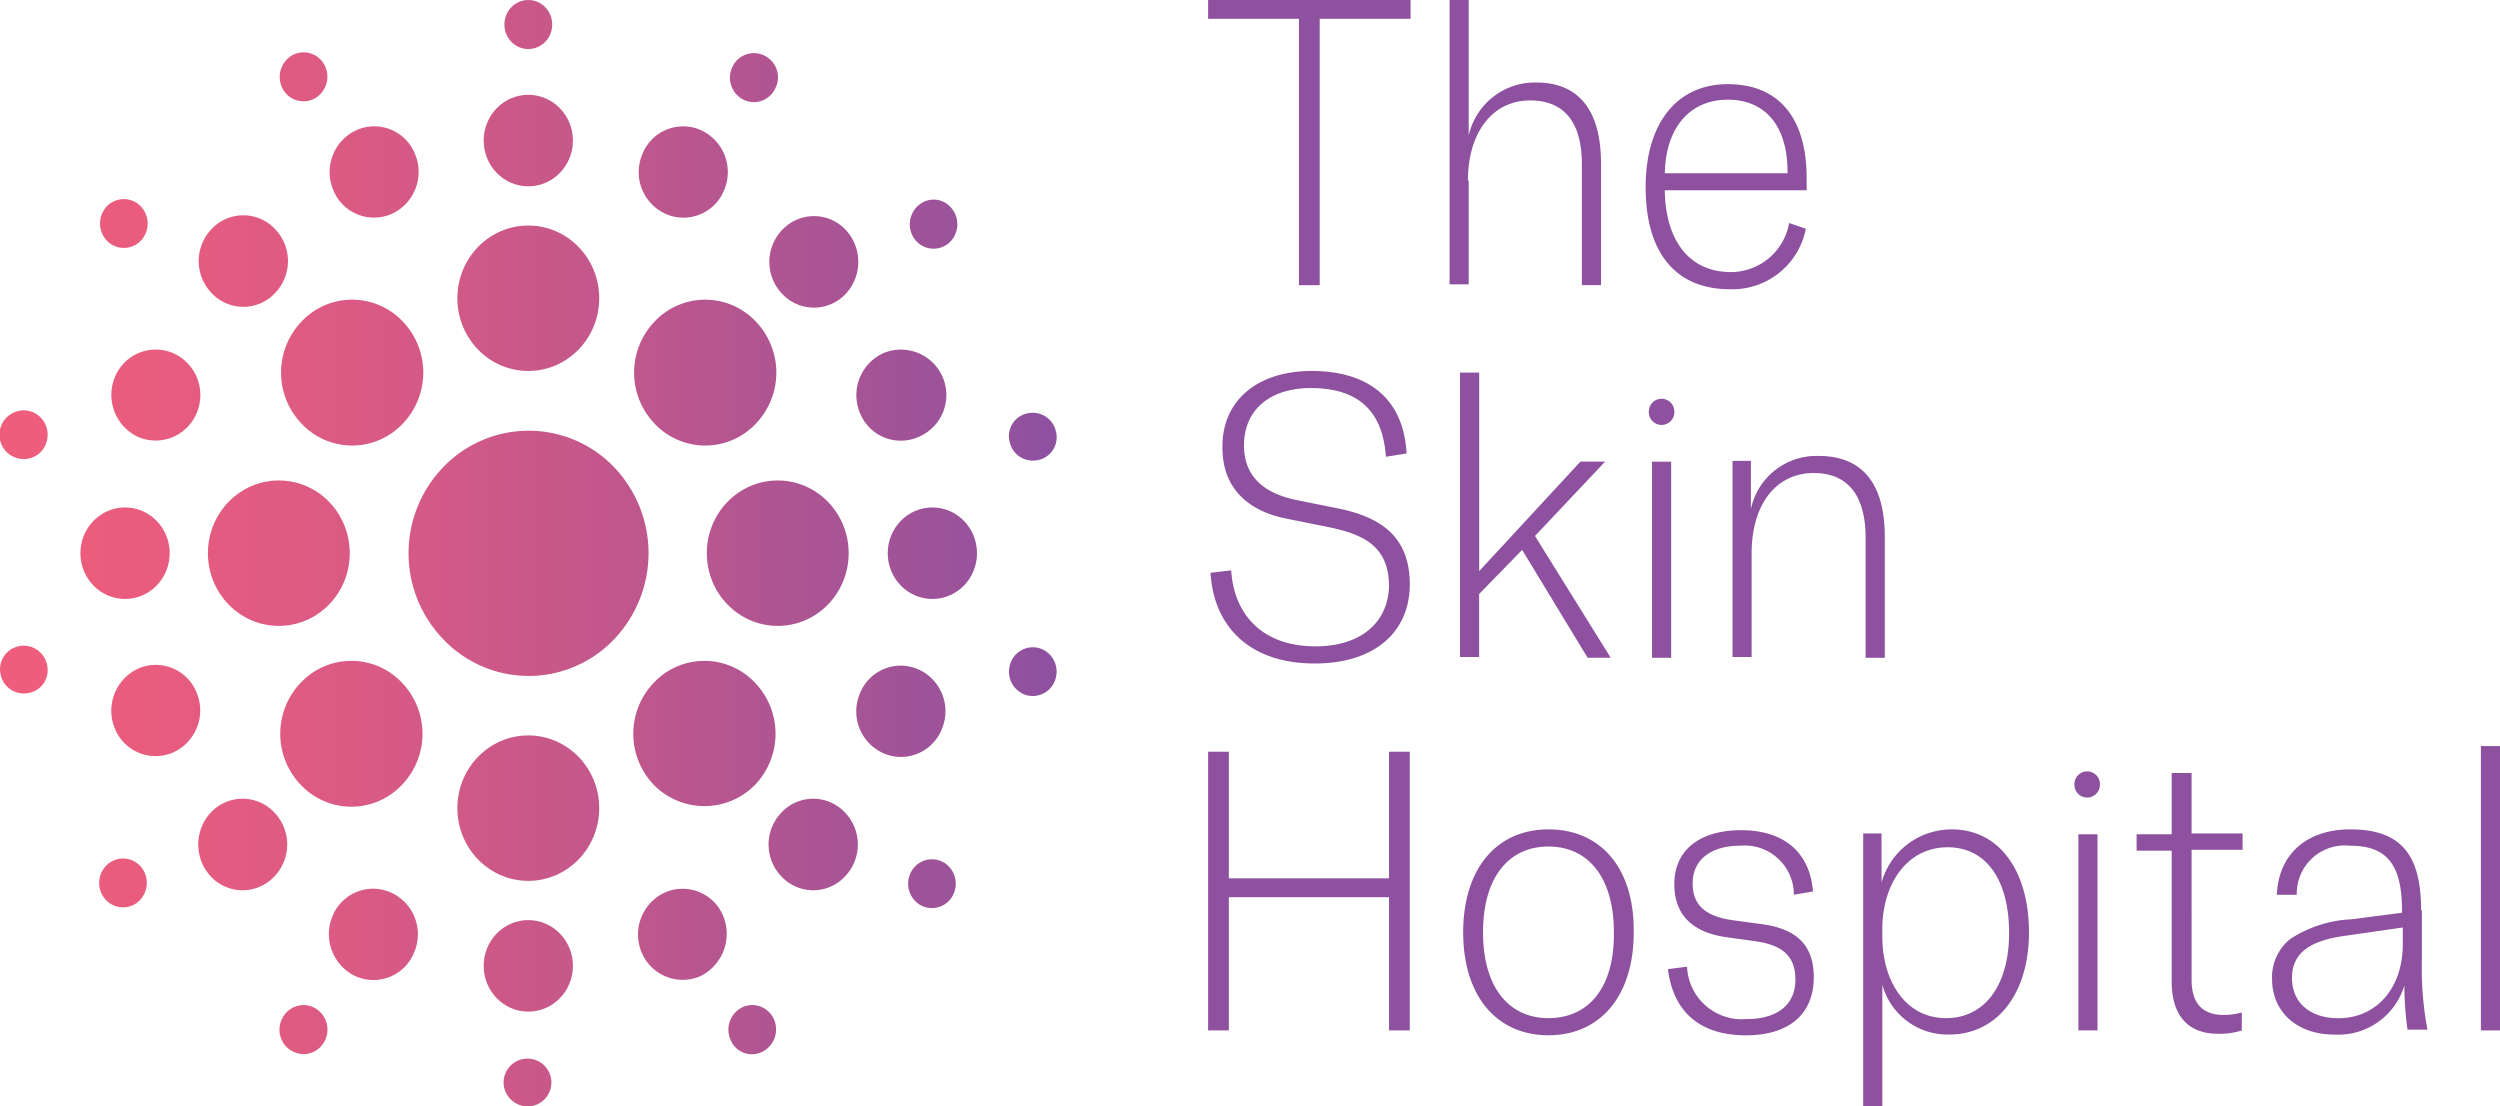 <svg xmlns="http://www.w3.org/2000/svg" xmlns:xlink="http://www.w3.org/1999/xlink" viewBox="0 0 152.841 67.641"><defs><style>.a{fill:url(#a);}.b{fill:url(#b);}.c{fill:url(#c);}.d{fill:url(#d);}.e{fill:url(#e);}.f{fill:url(#f);}.g{fill:url(#g);}.h{fill:url(#h);}.i{fill:url(#i);}.j{fill:url(#j);}.k{fill:url(#k);}.l{fill:url(#l);}.m{fill:url(#m);}.n{fill:url(#n);}.o{fill:url(#o);}.p{fill:url(#p);}.q{fill:url(#q);}.r{fill:url(#r);}.s{fill:url(#s);}.t{fill:url(#t);}.u{fill:url(#u);}.v{fill:url(#v);}.w{fill:url(#w);}.x{fill:url(#x);}.y{fill:url(#y);}.z{fill:url(#z);}.aa{fill:url(#aa);}.ab{fill:url(#ab);}.ac{fill:url(#ac);}.ad{fill:url(#ad);}.ae{fill:url(#ae);}.af{fill:url(#af);}.ag{fill:url(#ag);}.ah{fill:url(#ah);}.ai{fill:url(#ai);}.aj{fill:url(#aj);}.ak{fill:url(#ak);}.al{fill:url(#al);}.am{fill:url(#am);}.an{fill:#8d51a0;}</style><linearGradient id="a" x1="-1.74" y1="0.499" x2="2.697" y2="0.499" gradientUnits="objectBoundingBox"><stop offset="0" stop-color="#f05d7c"/><stop offset="0.138" stop-color="#e95c7e"/><stop offset="0.344" stop-color="#da5a84"/><stop offset="0.593" stop-color="#c1578c"/><stop offset="0.873" stop-color="#9f5398"/><stop offset="1" stop-color="#8d51a0"/></linearGradient><linearGradient id="b" x1="-5.519" y1="0.501" x2="6.411" y2="0.501" xlink:href="#a"/><linearGradient id="c" x1="-10.046" y1="0.499" x2="1.884" y2="0.499" xlink:href="#a"/><linearGradient id="d" x1="-5.519" y1="0.497" x2="6.411" y2="0.497" xlink:href="#a"/><linearGradient id="e" x1="-1.001" y1="0.499" x2="10.929" y2="0.499" xlink:href="#a"/><linearGradient id="f" x1="-1.357" y1="0.505" x2="10.643" y2="0.505" xlink:href="#a"/><linearGradient id="g" x1="-2.329" y1="0.503" x2="9.64" y2="0.503" xlink:href="#a"/><linearGradient id="h" x1="-3.792" y1="0.497" x2="8.163" y2="0.497" xlink:href="#a"/><linearGradient id="i" x1="-7.3" y1="0.497" x2="4.715" y2="0.497" xlink:href="#a"/><linearGradient id="j" x1="-8.711" y1="0.503" x2="3.219" y2="0.503" xlink:href="#a"/><linearGradient id="k" x1="-9.702" y1="0.496" x2="2.238" y2="0.496" xlink:href="#a"/><linearGradient id="l" x1="-9.678" y1="0.502" x2="2.231" y2="0.502" xlink:href="#a"/><linearGradient id="m" x1="-8.749" y1="0.495" x2="3.22" y2="0.495" xlink:href="#a"/><linearGradient id="n" x1="-7.271" y1="0.5" x2="4.683" y2="0.5" xlink:href="#a"/><linearGradient id="o" x1="-3.806" y1="0.5" x2="8.164" y2="0.5" xlink:href="#a"/><linearGradient id="p" x1="-2.327" y1="0.504" x2="9.603" y2="0.504" xlink:href="#a"/><linearGradient id="q" x1="-1.349" y1="0.502" x2="10.605" y2="0.502" xlink:href="#a"/><linearGradient id="r" x1="-10.735" y1="0.494" x2="11.533" y2="0.494" xlink:href="#a"/><linearGradient id="s" x1="-6.055" y1="0.495" x2="16.28" y2="0.495" xlink:href="#a"/><linearGradient id="t" x1="-2.293" y1="0.493" x2="20.106" y2="0.493" xlink:href="#a"/><linearGradient id="u" x1="-0.188" y1="0.503" x2="22.168" y2="0.503" xlink:href="#a"/><linearGradient id="v" x1="-0.188" y1="0.513" x2="22.168" y2="0.513" xlink:href="#a"/><linearGradient id="w" x1="-2.277" y1="0.487" x2="20.123" y2="0.487" xlink:href="#a"/><linearGradient id="x" x1="-6.004" y1="0.492" x2="16.17" y2="0.492" xlink:href="#a"/><linearGradient id="y" x1="-10.719" y1="0.501" x2="11.55" y2="0.501" xlink:href="#a"/><linearGradient id="z" x1="-15.467" y1="0.505" x2="6.869" y2="0.505" xlink:href="#a"/><linearGradient id="aa" x1="-19.293" y1="0.5" x2="3.107" y2="0.5" xlink:href="#a"/><linearGradient id="ab" x1="-21.371" y1="0.507" x2="0.985" y2="0.507" xlink:href="#a"/><linearGradient id="ac" x1="-21.371" y1="0.501" x2="0.985" y2="0.501" xlink:href="#a"/><linearGradient id="ad" x1="-19.327" y1="0.509" x2="3.073" y2="0.509" xlink:href="#a"/><linearGradient id="ae" x1="-15.388" y1="0.494" x2="6.786" y2="0.494" xlink:href="#a"/><linearGradient id="af" x1="-3.287" y1="0.498" x2="4.219" y2="0.498" xlink:href="#a"/><linearGradient id="ag" x1="-5.046" y1="0.499" x2="2.461" y2="0.499" xlink:href="#a"/><linearGradient id="ah" x1="-3.287" y1="0.501" x2="4.219" y2="0.501" xlink:href="#a"/><linearGradient id="ai" x1="-1.529" y1="0.499" x2="5.977" y2="0.499" xlink:href="#a"/><linearGradient id="aj" x1="-4.52" y1="0.5" x2="2.965" y2="0.5" xlink:href="#a"/><linearGradient id="ak" x1="-4.515" y1="0.5" x2="2.971" y2="0.5" xlink:href="#a"/><linearGradient id="al" x1="-2.033" y1="0.498" x2="5.452" y2="0.498" xlink:href="#a"/><linearGradient id="am" x1="-2.039" y1="0.5" x2="5.447" y2="0.5" xlink:href="#a"/></defs><g transform="translate(-302 -96)"><path class="a" d="M63.809,65.495a7.2,7.2,0,0,1-10.378,0,7.581,7.581,0,0,1,0-10.591,7.238,7.238,0,0,1,10.378,0A7.627,7.627,0,0,1,63.809,65.495Z" transform="translate(275.702 69.621)"/><ellipse class="b" cx="2.729" cy="2.798" rx="2.729" ry="2.798" transform="translate(331.569 101.795)"/><ellipse class="c" cx="2.729" cy="2.798" rx="2.729" ry="2.798" transform="translate(356.272 127.023)"/><ellipse class="d" cx="2.729" cy="2.798" rx="2.729" ry="2.798" transform="translate(331.569 152.251)"/><ellipse class="e" cx="2.729" cy="2.798" rx="2.729" ry="2.798" transform="translate(306.916 127.023)"/><path class="f" d="M15.655,81.584a2.685,2.685,0,0,1,3.557,1.5A2.819,2.819,0,0,1,17.75,86.73a2.685,2.685,0,0,1-3.557-1.5A2.838,2.838,0,0,1,15.655,81.584Z" transform="translate(294.817 55.28)"/><path class="g" d="M25.673,98.574a2.659,2.659,0,0,1,3.849,0,2.824,2.824,0,0,1,0,3.947,2.659,2.659,0,0,1-3.849,0A2.871,2.871,0,0,1,25.673,98.574Z" transform="translate(289.233 47.082)"/><path class="h" d="M41.479,110.476a2.678,2.678,0,0,1,3.557-1.5,2.8,2.8,0,0,1,1.462,3.647,2.678,2.678,0,0,1-3.557,1.5A2.838,2.838,0,0,1,41.479,110.476Z" transform="translate(280.833 41.575)"/><path class="i" d="M80.279,112.631a2.819,2.819,0,0,1,1.462-3.647,2.685,2.685,0,0,1,3.557,1.5,2.883,2.883,0,0,1-1.462,3.647A2.718,2.718,0,0,1,80.279,112.631Z" transform="translate(260.938 41.568)"/><path class="j" d="M97.254,102.521a2.824,2.824,0,0,1,0-3.947,2.659,2.659,0,0,1,3.849,0,2.824,2.824,0,0,1,0,3.947A2.659,2.659,0,0,1,97.254,102.521Z" transform="translate(252.538 47.082)"/><path class="k" d="M109.133,86.823a2.8,2.8,0,0,1-1.462-3.647,2.678,2.678,0,0,1,3.557-1.5,2.8,2.8,0,0,1,1.462,3.647A2.685,2.685,0,0,1,109.133,86.823Z" transform="translate(246.895 55.237)"/><path class="l" d="M111.236,48.13a2.685,2.685,0,0,1-3.557-1.5,2.819,2.819,0,0,1,1.462-3.647,2.778,2.778,0,0,1,2.1,5.145Z" transform="translate(246.888 74.597)"/><path class="m" d="M101.2,31.221a2.659,2.659,0,0,1-3.849,0,2.824,2.824,0,0,1,0-3.947,2.659,2.659,0,0,1,3.849,0A2.871,2.871,0,0,1,101.2,31.221Z" transform="translate(252.487 82.763)"/><path class="n" d="M85.39,19.324a2.678,2.678,0,0,1-3.557,1.5,2.8,2.8,0,0,1-1.462-3.647,2.678,2.678,0,0,1,3.557-1.5A2.819,2.819,0,0,1,85.39,19.324Z" transform="translate(260.894 88.266)"/><path class="o" d="M46.6,17.176a2.819,2.819,0,0,1-1.462,3.647,2.685,2.685,0,0,1-3.557-1.5,2.819,2.819,0,0,1,1.462-3.647A2.678,2.678,0,0,1,46.6,17.176Z" transform="translate(280.782 88.266)"/><path class="p" d="M29.6,27.174a2.824,2.824,0,0,1,0,3.947,2.659,2.659,0,0,1-3.849,0,2.824,2.824,0,0,1,0-3.947A2.659,2.659,0,0,1,29.6,27.174Z" transform="translate(289.201 82.813)"/><path class="q" d="M17.736,42.984A2.8,2.8,0,0,1,19.2,46.631a2.718,2.718,0,0,1-3.557,1.5,2.838,2.838,0,0,1-1.462-3.647A2.7,2.7,0,0,1,17.736,42.984Z" transform="translate(294.832 74.597)"/><ellipse class="r" cx="1.462" cy="1.499" rx="1.462" ry="1.499" transform="translate(332.837 96)"/><path class="s" d="M37.882,7.254a1.53,1.53,0,0,1-.682,2,1.444,1.444,0,0,1-1.949-.7,1.53,1.53,0,0,1,.682-2A1.444,1.444,0,0,1,37.882,7.254Z" transform="translate(283.992 92.793)"/><path class="t" d="M14.922,24.684a1.527,1.527,0,0,1,.244,2.1,1.44,1.44,0,0,1-2.046.25,1.527,1.527,0,0,1-.244-2.1A1.44,1.44,0,0,1,14.922,24.684Z" transform="translate(295.55 83.806)"/><path class="u" d="M1.809,50.271a1.492,1.492,0,0,1,1.072,1.8,1.451,1.451,0,0,1-1.754,1.1,1.489,1.489,0,0,1,.682-2.9Z" transform="translate(301.988 70.857)"/><path class="v" d="M1.127,79.056a1.451,1.451,0,0,1,1.754,1.1A1.417,1.417,0,0,1,1.809,81.9,1.451,1.451,0,0,1,.055,80.8,1.44,1.44,0,0,1,1.127,79.056Z" transform="translate(301.988 56.459)"/><path class="w" d="M13.019,105.384a1.44,1.44,0,0,1,2.046.25,1.533,1.533,0,0,1-.244,2.1,1.44,1.44,0,0,1-2.046-.25A1.521,1.521,0,0,1,13.019,105.384Z" transform="translate(295.601 43.42)"/><path class="x" d="M35.228,123.854a1.444,1.444,0,0,1,1.949-.7,1.514,1.514,0,0,1,.682,2,1.444,1.444,0,0,1-1.949.7A1.486,1.486,0,0,1,35.228,123.854Z" transform="translate(284.014 34.441)"/><path class="y" d="M63.2,130.9a1.462,1.462,0,1,1,1.462,1.5A1.485,1.485,0,0,1,63.2,130.9Z" transform="translate(269.587 31.243)"/><path class="z" d="M91.551,125.153a1.529,1.529,0,0,1,.682-2,1.444,1.444,0,0,1,1.949.7,1.529,1.529,0,0,1-.682,2A1.406,1.406,0,0,1,91.551,125.153Z" transform="translate(255.123 34.441)"/><path class="aa" d="M114.519,107.831a1.527,1.527,0,0,1-.244-2.1,1.44,1.44,0,0,1,2.046-.25,1.527,1.527,0,0,1,.244,2.1A1.44,1.44,0,0,1,114.519,107.831Z" transform="translate(243.556 43.37)"/><path class="ab" d="M127.727,82.153a1.492,1.492,0,0,1-1.072-1.8,1.451,1.451,0,0,1,1.754-1.1,1.492,1.492,0,0,1,1.072,1.8A1.451,1.451,0,0,1,127.727,82.153Z" transform="translate(237.073 56.359)"/><path class="ac" d="M128.409,53.4a1.451,1.451,0,0,1-1.754-1.1,1.417,1.417,0,0,1,1.072-1.748,1.451,1.451,0,0,1,1.754,1.1A1.417,1.417,0,0,1,128.409,53.4Z" transform="translate(237.073 70.722)"/><path class="ad" d="M116.522,27.11a1.44,1.44,0,0,1-2.046-.25,1.533,1.533,0,0,1,.244-2.1,1.4,1.4,0,0,1,2.046.25A1.527,1.527,0,0,1,116.522,27.11Z" transform="translate(243.453 83.777)"/><path class="ae" d="M94.382,8.653a1.444,1.444,0,0,1-1.949.7,1.514,1.514,0,0,1-.682-2,1.444,1.444,0,0,1,1.949-.7A1.472,1.472,0,0,1,94.382,8.653Z" transform="translate(255.021 92.743)"/><ellipse class="af" cx="4.336" cy="4.446" rx="4.336" ry="4.446" transform="translate(329.962 109.788)"/><ellipse class="ag" cx="4.336" cy="4.446" rx="4.336" ry="4.446" transform="translate(345.212 125.374)"/><ellipse class="ah" cx="4.336" cy="4.446" rx="4.336" ry="4.446" transform="translate(329.962 140.961)"/><ellipse class="ai" cx="4.336" cy="4.446" rx="4.336" ry="4.446" transform="translate(314.711 125.374)"/><path class="aj" d="M86.993,44.281a4.248,4.248,0,0,1-6.139,0,4.512,4.512,0,0,1,0-6.294,4.248,4.248,0,0,1,6.139,0A4.512,4.512,0,0,1,86.993,44.281Z" transform="translate(261.191 77.646)"/><path class="ak" d="M80.754,88.481a4.512,4.512,0,0,1,0-6.294,4.248,4.248,0,0,1,6.139,0,4.512,4.512,0,0,1,0,6.294A4.335,4.335,0,0,1,80.754,88.481Z" transform="translate(261.242 55.527)"/><path class="al" d="M36.454,82.186a4.248,4.248,0,0,1,6.139,0,4.512,4.512,0,0,1,0,6.294,4.248,4.248,0,0,1-6.139,0A4.512,4.512,0,0,1,36.454,82.186Z" transform="translate(283.958 55.527)"/><path class="am" d="M42.693,37.986a4.512,4.512,0,0,1,0,6.294,4.248,4.248,0,0,1-6.139,0,4.512,4.512,0,0,1,0-6.294A4.248,4.248,0,0,1,42.693,37.986Z" transform="translate(283.907 77.646)"/><path class="an" d="M179.908,28.225h-1.169V40.215h1.169ZM185.463,56.5l-1.852-.25c-1.657-.25-2.387-.949-2.387-2.248,0-1.449,1.121-2.3,2.923-2.3a3.007,3.007,0,0,1,3.264,3l1.169-.2c-.195-2.5-1.9-3.747-4.385-3.747-2.582,0-4.093,1.249-4.093,3.3,0,1.8,1.023,2.947,3.216,3.247l1.8.25c1.657.25,2.387.949,2.387,2.348,0,1.5-1.072,2.4-2.972,2.4a3.355,3.355,0,0,1-3.654-3.2l-1.169.15c.341,2.7,2.046,4.046,4.775,4.046,2.631,0,4.142-1.3,4.142-3.547C188.63,57.9,187.7,56.8,185.463,56.5Zm-1.949-38.816a4.578,4.578,0,0,0,4.629-3.7l-1.023-.35a3.621,3.621,0,0,1-3.557,3c-2.485,0-4-1.848-4.044-5h8.673V10.89c0-3.747-1.754-5.745-4.824-5.745-3.118,0-5.019,2.4-5.019,6.294C178.349,15.486,180.2,17.684,183.514,17.684Zm-.146-11.59c2.29,0,3.654,1.6,3.654,4.4v.1h-7.5C179.567,7.843,181.029,6.095,183.368,6.095Zm-15.2,30.223,2.631-2.7,4,6.594h1.413l-4.629-7.443,4.288-4.546h-1.51l-6.188,6.694V22.78H167V40.165h1.169V36.318Zm4.239,14.387c-3.167,0-5.213,2.4-5.213,6.294s2.046,6.294,5.213,6.294,5.213-2.4,5.213-6.294C177.667,53.1,175.621,50.705,172.405,50.705Zm0,11.54c-2.436,0-4-1.9-4-5.245s1.559-5.245,4-5.245,4,1.9,4,5.245C176.449,60.347,174.89,62.245,172.405,62.245ZM191.8,40.215h1.169V32.821c0-3.247-1.364-4.946-4.044-4.946a4.094,4.094,0,0,0-4.142,3.247V28.175H183.66V40.165h1.169V33.82c0-2.947,1.462-4.9,3.8-4.9,2.1,0,3.167,1.4,3.167,3.947v7.344ZM167.484,11.04c0-2.947,1.51-4.9,3.8-4.9,2.1,0,3.167,1.349,3.167,3.9v7.393h1.169V9.991c0-3.247-1.364-4.946-3.947-4.946a4.143,4.143,0,0,0-4.142,3.247V0h-1.169V17.385h1.169V11.04Zm58.274,44.611c0-3.447-1.267-4.946-4.336-4.946-2.631,0-4.385,1.5-4.483,4h1.218a2.94,2.94,0,0,1,3.264-3c2.241,0,3.167,1.149,3.167,3.947v.15l-3.07.4a7.411,7.411,0,0,0-3.752,1.2,2.994,2.994,0,0,0-1.121,2.448c0,2,1.51,3.4,3.8,3.4a4.22,4.22,0,0,0,4.288-3,19.771,19.771,0,0,0,.195,2.7h1.218a20.43,20.43,0,0,1-.341-4.346V55.651Zm-1.121,2.1c0,2.6-1.559,4.5-3.947,4.5-1.705,0-2.826-.949-2.826-2.448s1.023-2.3,3.313-2.6l3.459-.5Zm-27.578-7.044a4.442,4.442,0,0,0-4.288,3.247v-3h-1.121V67.641h1.169V60.2a4.126,4.126,0,0,0,4.093,3.047c2.923,0,4.872-2.5,4.872-6.245S199.983,50.705,197.059,50.705Zm-.341,11.54c-2.436,0-3.9-2.2-3.9-5V56.8c0-2.7,1.462-5,4-5,2.387,0,3.752,2.048,3.752,5.245C200.567,60.2,199.106,62.245,196.718,62.245ZM229.412,45.61V62.995h1.169V45.61Zm-17.735,1.649h-1.169v3.747h-2.144v1h2.144V60c0,2,.926,3.2,2.826,3.2a4.511,4.511,0,0,0,1.462-.2V61.9a4.057,4.057,0,0,1-1.121.15c-1.218,0-1.949-.649-1.949-2.148V51.954h3.118v-1h-3.118v-3.7ZM162.66,53.7h-9.793V45.96H151.6V62.995h1.267V54.852h9.793v8.143h1.267V45.96H162.66ZM151.6,1.149h5.555V17.435h1.267V1.149h5.555V0H151.6Zm6.578,38.366c-3.411,0-5.019-2.1-5.165-4.646l-1.267.15c.195,3.2,2.29,5.545,6.383,5.545,3.557,0,5.8-1.848,5.8-4.846,0-3.047-1.949-4.146-4.434-4.646l-2.485-.5c-2.193-.45-3.216-1.6-3.216-3.347,0-2.148,1.559-3.5,4.093-3.5,2.729,0,4.385,1.249,4.58,4.2l1.267-.2c-.195-3.6-2.631-5.046-5.8-5.046-3.362,0-5.506,1.848-5.457,4.7,0,2.5,1.608,3.9,4,4.346l2.485.5c2.193.45,3.7,1.2,3.7,3.647C162.563,38.216,160.76,39.515,158.178,39.515Z" transform="translate(224.26 96)"/><path class="an" d="M207.68,48.8h0a.78.78,0,0,0-.78.8h0a.78.78,0,0,0,.78.8h0a.779.779,0,0,0,.78-.8h0A.78.78,0,0,0,207.68,48.8Z" transform="translate(195.904 71.579)"/><rect class="an" width="1.169" height="11.989" transform="translate(429.065 147.005)"/><path class="an" d="M261.08,94.4h0a.78.78,0,0,0-.78.8h0a.78.78,0,0,0,.78.8h0a.78.78,0,0,0,.78-.8h0A.779.779,0,0,0,261.08,94.4Z" transform="translate(168.522 48.759)"/></g></svg>
